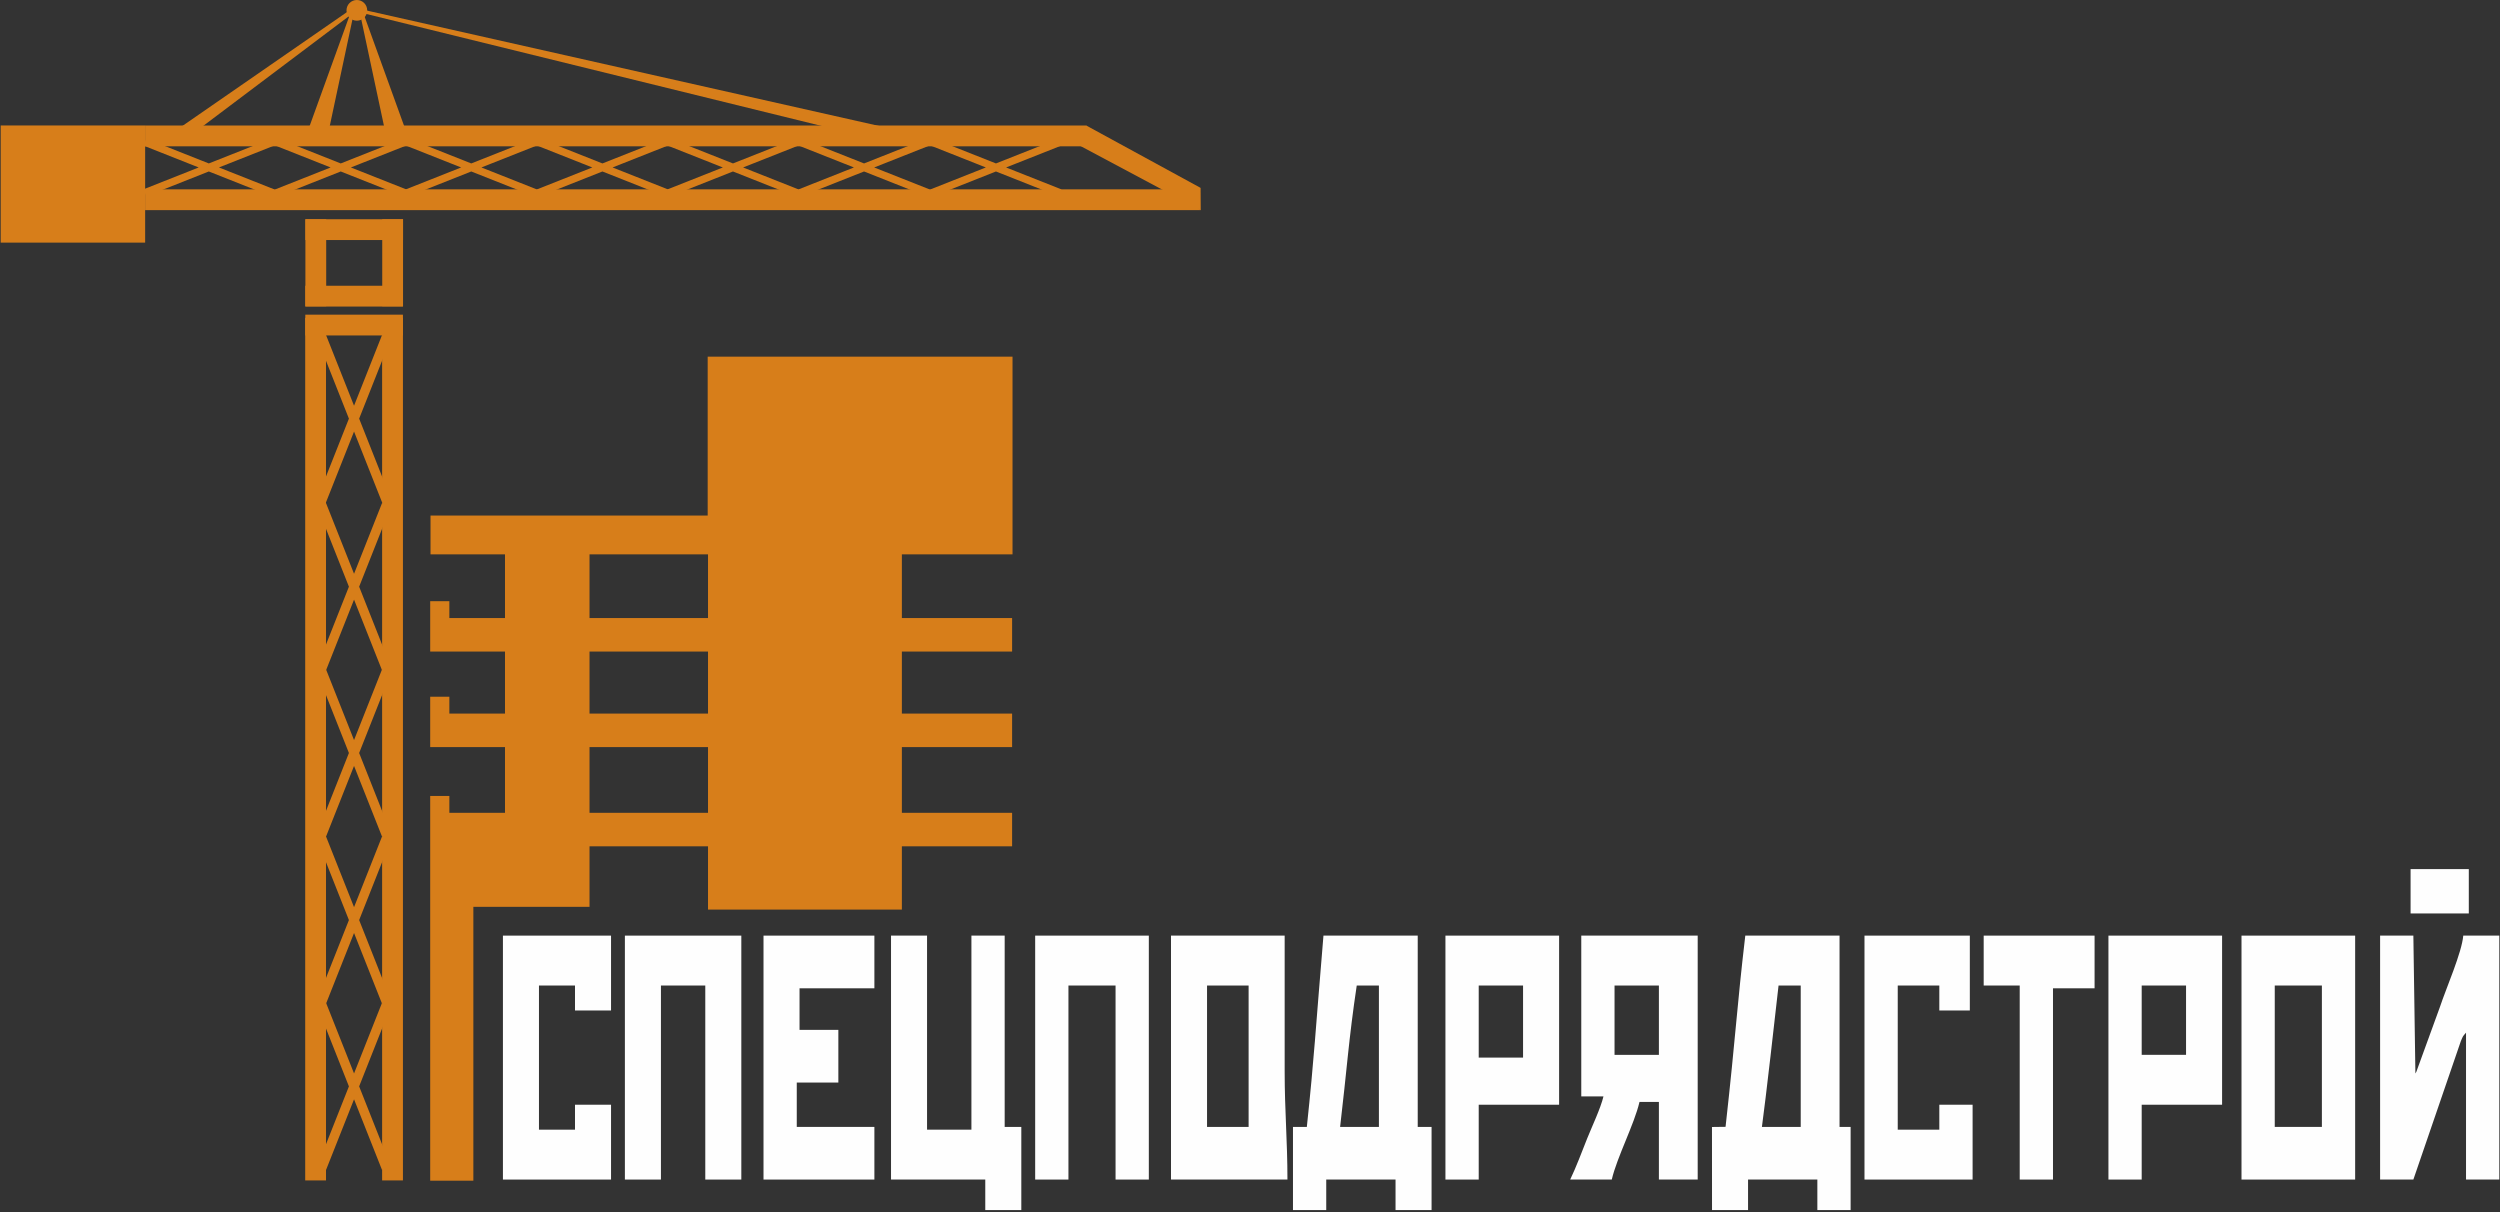 <?xml version="1.0" encoding="UTF-8"?> <svg xmlns="http://www.w3.org/2000/svg" width="200" height="97" viewBox="0 0 200 97" fill="none"><rect x="0" y="0" width="200" height="97" fill="#333333" stroke="none"/> <g clip-path="url(#clip0_3_71)"> <path fill-rule="evenodd" clip-rule="evenodd" d="M24.425 26.837V25.173H32.234V26.837H24.425Z" fill="#D77E1A"></path> <path fill-rule="evenodd" clip-rule="evenodd" d="M24.417 25.429H26.081V94.434H24.417V25.429Z" fill="#D77E1A"></path> <path fill-rule="evenodd" clip-rule="evenodd" d="M30.57 25.429H32.234V94.434H30.57V25.429Z" fill="#D77E1A"></path> <path fill-rule="evenodd" clip-rule="evenodd" d="M25.395 93.269L26.089 93.581L28.323 87.944L30.555 93.581L31.25 93.269L28.732 86.91L31.25 80.552L30.555 80.24L28.323 85.877L26.089 80.24L25.395 80.552L27.913 86.91L25.395 93.269Z" fill="#D77E1A"></path> <path fill-rule="evenodd" clip-rule="evenodd" d="M25.395 79.965L26.089 80.277L28.323 74.64L30.555 80.277L31.25 79.965L28.732 73.606L31.25 67.248L30.555 66.936L28.323 72.573L26.089 66.936L25.395 67.248L27.913 73.606L25.395 79.965Z" fill="#D77E1A"></path> <path fill-rule="evenodd" clip-rule="evenodd" d="M25.395 66.598L26.089 66.91L28.323 61.273L30.555 66.91L31.25 66.598L28.732 60.24L31.25 53.881L30.555 53.569L28.323 59.206L26.089 53.569L25.395 53.881L27.913 60.24L25.395 66.598Z" fill="#D77E1A"></path> <path fill-rule="evenodd" clip-rule="evenodd" d="M25.395 53.294L26.089 53.606L28.323 47.969L30.555 53.606L31.25 53.294L28.732 46.935L31.25 40.577L30.555 40.266L28.323 45.903L26.089 40.266L25.395 40.577L27.913 46.935L25.395 53.294Z" fill="#D77E1A"></path> <path fill-rule="evenodd" clip-rule="evenodd" d="M25.395 39.849L26.089 40.161L28.323 34.524L30.555 40.161L31.25 39.849L28.732 33.491L31.25 27.132L30.555 26.821L28.323 32.458L26.089 26.821L25.395 27.132L27.913 33.491L25.395 39.849Z" fill="#D77E1A"></path> <path fill-rule="evenodd" clip-rule="evenodd" d="M24.425 24.525V22.86H32.234V24.525H24.425Z" fill="#D77E1A"></path> <path fill-rule="evenodd" clip-rule="evenodd" d="M32.243 19.203V17.539H24.434V19.203H32.243Z" fill="#D77E1A"></path> <path fill-rule="evenodd" clip-rule="evenodd" d="M26.096 17.539H24.432V24.501H26.096V17.539Z" fill="#D77E1A"></path> <path fill-rule="evenodd" clip-rule="evenodd" d="M32.243 17.539H30.579V24.501H32.243V17.539Z" fill="#D77E1A"></path> <path fill-rule="evenodd" clip-rule="evenodd" d="M0.056 10.037H11.612V19.409H0.056V10.037Z" fill="#D77E1A"></path> <path fill-rule="evenodd" clip-rule="evenodd" d="M11.607 11.705V10.041H86.907V11.705H11.607Z" fill="#D77E1A"></path> <path fill-rule="evenodd" clip-rule="evenodd" d="M11.607 16.811V15.147H94.333L96.06 16.811H11.607Z" fill="#D77E1A"></path> <path fill-rule="evenodd" clip-rule="evenodd" d="M63.629 15.695L63.873 15.149L59.448 13.397L63.873 11.645L63.629 11.099L58.638 13.075L53.646 11.099L53.401 11.645L57.827 13.397L53.401 15.149L53.646 15.695L58.638 13.718L63.629 15.695Z" fill="#D77E1A"></path> <path fill-rule="evenodd" clip-rule="evenodd" d="M53.185 15.695L53.431 15.149L49.006 13.397L53.431 11.645L53.185 11.099L48.195 13.075L43.204 11.099L42.959 11.645L47.384 13.397L42.959 15.149L43.204 15.695L48.195 13.718L53.185 15.695Z" fill="#D77E1A"></path> <path fill-rule="evenodd" clip-rule="evenodd" d="M42.693 15.695L42.939 15.149L38.514 13.397L42.939 11.645L42.693 11.099L37.702 13.075L32.711 11.099L32.466 11.645L36.891 13.397L32.466 15.149L32.711 15.695L37.702 13.718L42.693 15.695Z" fill="#D77E1A"></path> <path fill-rule="evenodd" clip-rule="evenodd" d="M32.251 15.695L32.496 15.149L28.07 13.397L32.496 11.645L32.251 11.099L27.259 13.075L22.269 11.099L22.023 11.645L26.448 13.397L22.023 15.149L22.269 15.695L27.259 13.718L32.251 15.695Z" fill="#D77E1A"></path> <path fill-rule="evenodd" clip-rule="evenodd" d="M21.697 15.695L21.942 15.149L17.517 13.397L21.942 11.645L21.697 11.099L16.706 13.075L11.715 11.099L11.47 11.645L15.895 13.397L11.47 15.149L11.715 15.695L16.706 13.718L21.697 15.695Z" fill="#D77E1A"></path> <path fill-rule="evenodd" clip-rule="evenodd" d="M24.672 10.348L28.058 0.982L28.305 1.046L26.316 10.382L24.672 10.348Z" fill="#D77E1A"></path> <path fill-rule="evenodd" clip-rule="evenodd" d="M32.428 10.348L29.042 0.982L28.794 1.046L30.784 10.382L32.428 10.348Z" fill="#D77E1A"></path> <path d="M28.548 1.656C29.005 1.656 29.376 1.286 29.376 0.828C29.376 0.371 29.005 3.8147e-06 28.548 3.8147e-06C28.091 3.8147e-06 27.72 0.371 27.72 0.828C27.72 1.286 28.091 1.656 28.548 1.656Z" fill="#D77E1A"></path> <path fill-rule="evenodd" clip-rule="evenodd" d="M72.041 10.463L28.701 0.699L28.494 0.918L69.329 10.961L72.041 10.463Z" fill="#D77E1A"></path> <path fill-rule="evenodd" clip-rule="evenodd" d="M13.953 10.517L28.095 0.733L28.278 1.022L15.335 10.766L13.953 10.517Z" fill="#D77E1A"></path> <path fill-rule="evenodd" clip-rule="evenodd" d="M84.669 15.695L84.913 15.149L80.488 13.397L84.913 11.645L84.669 11.099L79.677 13.075L74.686 11.099L74.442 11.645L78.867 13.397L74.442 15.149L74.686 15.695L79.677 13.718L84.669 15.695Z" fill="#D77E1A"></path> <path fill-rule="evenodd" clip-rule="evenodd" d="M74.115 15.695L74.361 15.149L69.935 13.397L74.361 11.645L74.115 11.099L69.124 13.075L64.132 11.099L63.888 11.645L68.313 13.397L63.888 15.149L64.132 15.695L69.124 13.718L74.115 15.695Z" fill="#D77E1A"></path> <path fill-rule="evenodd" clip-rule="evenodd" d="M86.124 11.513L86.9 10.041L96.048 15.031L96.059 16.811L86.124 11.513Z" fill="#D77E1A"></path> <path fill-rule="evenodd" clip-rule="evenodd" d="M37.869 94.455H34.416V67.705V65.69V63.676H35.949V65.025H40.4V59.767H35.949H34.442H34.416V55.738H35.949V57.087H40.4V52.124H35.949H34.442H34.416V48.095H35.949V49.444H40.4V44.349H34.442V41.244H56.614V28.533H81.002V44.349H72.149V49.444H80.968V52.124H72.149V57.087H80.968V59.767H72.149V65.025H80.968V67.705H72.149V72.767H56.641V67.705H47.162V72.547H40.4H37.869V94.455V94.455ZM56.641 44.349H56.614H47.162V49.444H56.641V44.349ZM56.641 52.124H47.162V57.087H56.641V52.124ZM56.641 59.767H47.162V65.025H56.641V59.767Z" fill="#D77E1A"></path> <path fill-rule="evenodd" clip-rule="evenodd" d="M142.284 78.843H144.058V90.153H140.953C141.224 88.252 142.095 80.544 142.284 78.843ZM138.045 90.146C137.514 90.157 137.479 90.149 136.958 90.159C136.96 91.175 136.962 92.409 136.962 96.805H139.844V94.365H145.388V96.805H148.05V90.153H147.163V74.85H139.623C138.936 80.704 138.888 82.577 138.045 90.146V90.146Z" fill="#FEFEFE"></path> <path fill-rule="evenodd" clip-rule="evenodd" d="M108.539 78.843H110.313V90.153H107.209C107.743 85.657 107.898 83.101 108.539 78.843ZM104.547 90.153H103.438V96.805H106.099V94.365H111.643V96.805H114.526V90.153H113.418V74.85H105.877C105.217 82.698 105.153 84.429 104.547 90.153Z" fill="#FEFEFE"></path> <path fill-rule="evenodd" clip-rule="evenodd" d="M129.163 78.842H132.712V84.387H129.163V78.842ZM126.502 87.713H128.277C128.06 88.643 127.329 90.19 126.977 91.071C126.536 92.176 126.104 93.348 125.615 94.365H128.942C129.361 92.565 130.739 89.957 131.159 88.156H132.712V94.365H135.816V74.85H126.502V87.713V87.713Z" fill="#FEFEFE"></path> <path fill-rule="evenodd" clip-rule="evenodd" d="M96.563 78.842H99.889V90.153H96.563V78.842V78.842ZM93.68 94.365H102.995C102.995 91.223 102.773 88.879 102.773 85.717V74.85H93.68V94.365V94.365Z" fill="#FEFEFE"></path> <path fill-rule="evenodd" clip-rule="evenodd" d="M190.408 94.365H193.069L196.864 83.302C197.055 82.859 196.989 82.95 197.282 82.612V94.365H199.944V74.85H197.061C196.948 76.206 195.69 79.058 195.203 80.533L193.31 85.736C193.288 85.779 193.251 85.842 193.232 85.88L193.069 74.85H190.408V94.365V94.365Z" fill="#FEFEFE"></path> <path fill-rule="evenodd" clip-rule="evenodd" d="M71.282 94.365H78.822V96.805H81.705V90.153H80.374V74.85H77.713V90.374H74.164V74.85H71.282V94.365Z" fill="#FEFEFE"></path> <path fill-rule="evenodd" clip-rule="evenodd" d="M181.98 78.842H185.751V90.153H181.98V78.842ZM179.32 94.365H188.412V74.85H179.32V94.365Z" fill="#FEFEFE"></path> <path fill-rule="evenodd" clip-rule="evenodd" d="M49.991 94.365H52.875V78.842H56.423V94.365H59.306V74.85H49.991V94.365Z" fill="#FEFEFE"></path> <path fill-rule="evenodd" clip-rule="evenodd" d="M171.335 78.842H174.884V84.387H171.335V78.842ZM168.675 94.365H171.335V88.378H177.767V74.85H168.675V94.365V94.365Z" fill="#FEFEFE"></path> <path fill-rule="evenodd" clip-rule="evenodd" d="M61.081 94.365H69.951V90.153H63.741V86.604H67.068V82.39H63.963V79.064H69.951V74.85H61.081V94.365Z" fill="#FEFEFE"></path> <path fill-rule="evenodd" clip-rule="evenodd" d="M82.814 94.365H85.475V78.842H89.245V94.365H91.906V74.85H82.814V94.365Z" fill="#FEFEFE"></path> <path fill-rule="evenodd" clip-rule="evenodd" d="M118.297 78.842H121.845V84.608H118.297V78.842ZM115.635 94.365H118.297V88.378H124.728V74.85H115.635V94.365V94.365Z" fill="#FEFEFE"></path> <path fill-rule="evenodd" clip-rule="evenodd" d="M40.234 94.365H48.883V88.378H46V90.374H43.117V78.842H46V80.838H48.883V74.85H40.234V94.365Z" fill="#FEFEFE"></path> <path fill-rule="evenodd" clip-rule="evenodd" d="M149.159 94.365H157.808V88.378H155.146V90.374H151.819V78.842H155.146V80.838H157.586V74.85H149.159V94.365Z" fill="#FEFEFE"></path> <path fill-rule="evenodd" clip-rule="evenodd" d="M158.695 78.842H161.577V94.365H164.239V79.064H167.566V74.85H158.695V78.842Z" fill="#FEFEFE"></path> <path fill-rule="evenodd" clip-rule="evenodd" d="M192.847 73.076H197.504V69.528H192.847V73.076Z" fill="#FEFEFE"></path> </g> <defs> <clipPath id="clip0_3_71"> <rect width="200" height="96.805" fill="white"></rect> </clipPath> </defs> </svg> 